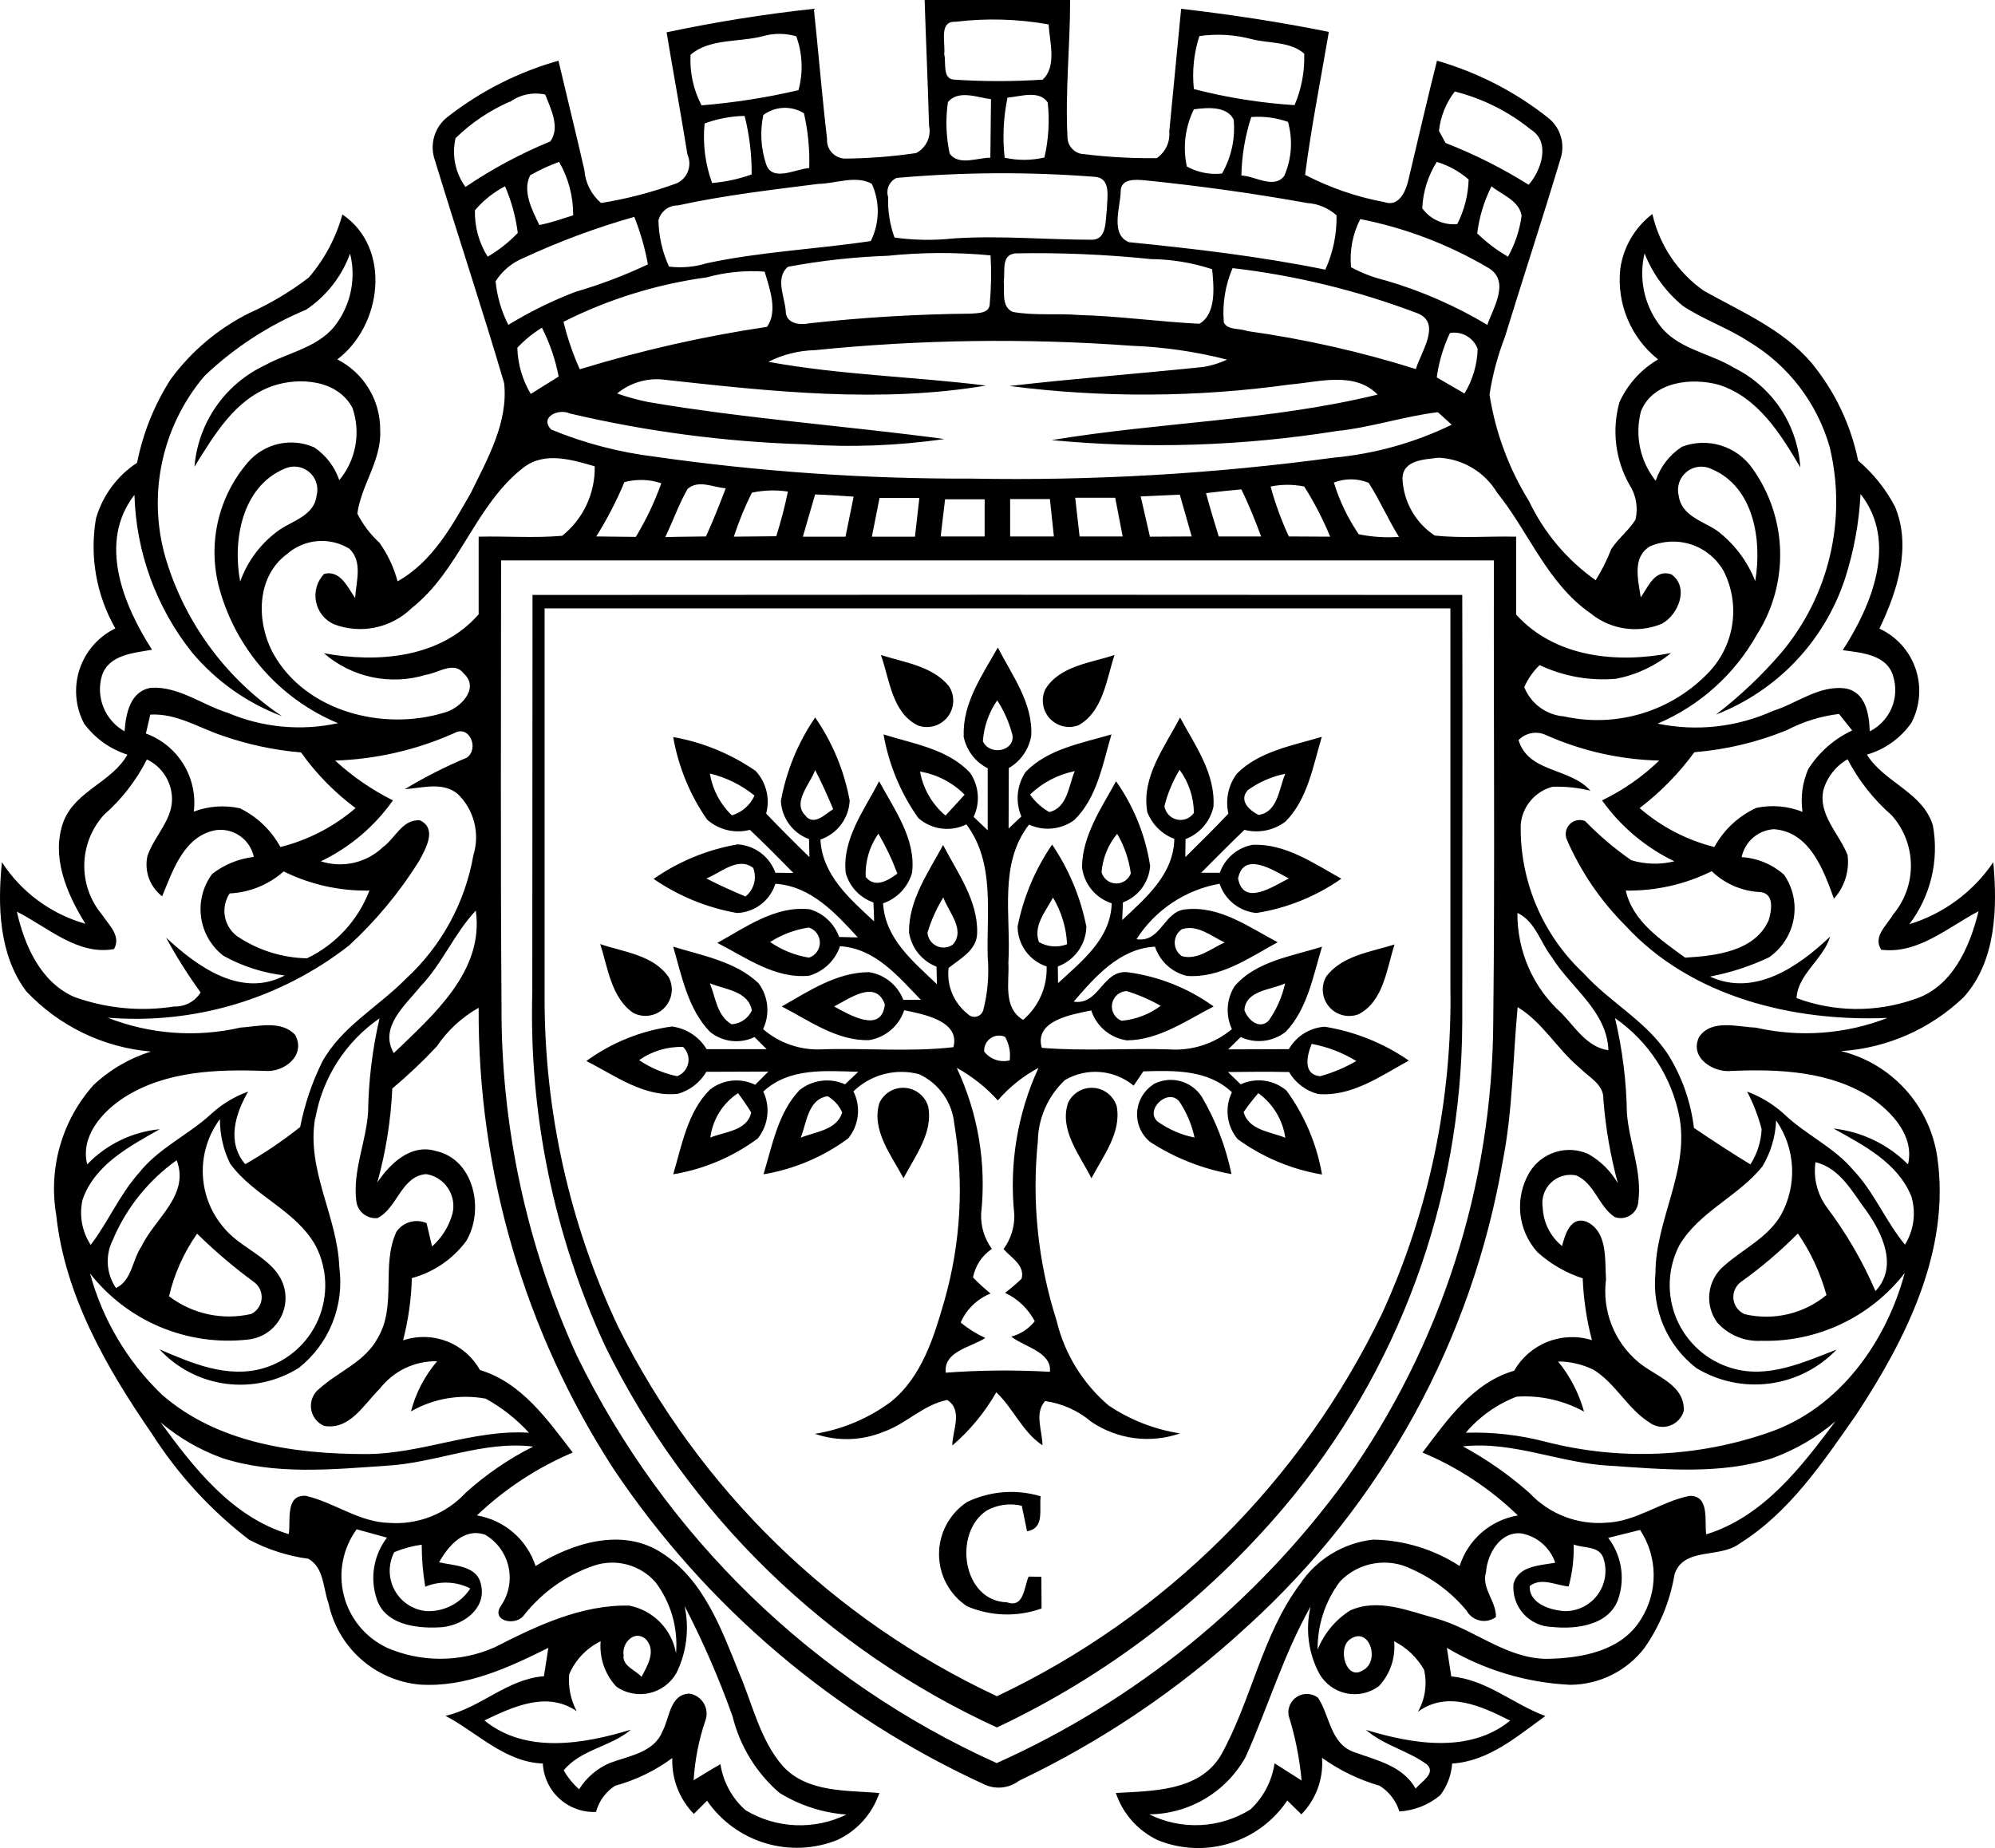 <?xml version="1.0" encoding="UTF-8"?> <svg xmlns="http://www.w3.org/2000/svg" width="1033" height="957" viewBox="0 0 1033 957" fill="none"> <path fill-rule="evenodd" clip-rule="evenodd" d="M478.655 0H554.112C554.112 23.691 551.494 47.495 552.746 71.186C552.804 73.483 553.75 75.668 555.384 77.282C557.019 78.896 559.214 79.814 561.51 79.842C573.93 81.368 586.44 82.052 598.953 81.892C601.162 80.382 602.93 78.308 604.07 75.885C605.211 73.462 605.683 70.778 605.441 68.111L611.586 4.556C637.194 7.517 662.801 11.39 688.067 16.515C683.856 41.231 678.962 65.833 675.776 90.549C688.703 97.249 702.547 102.008 716.861 104.672C724.6 107.405 728.129 98.522 729.381 92.713C734.274 72.211 738.941 51.709 744.062 31.436C764.959 37.423 784.484 47.444 801.537 60.935C804.677 63.386 806.984 66.746 808.146 70.558C809.306 74.37 809.263 78.447 808.024 82.234C798.805 112.986 788.676 143.739 779.23 174.491C775.501 184.12 772.83 194.126 771.263 204.332C774.336 223.931 781.302 242.714 791.749 259.573C799.557 275.931 811.431 290.01 826.233 300.462C829.433 295.339 832.138 289.924 834.314 284.288C837.956 278.821 843.305 274.721 846.833 269.14C847.571 266.046 847.667 262.832 847.12 259.699C846.571 256.565 845.39 253.577 843.647 250.917C836.384 237.952 834.543 222.638 838.525 208.319C842.749 199.022 849.747 191.264 858.556 186.109C851.588 180.587 846.137 173.384 842.712 165.175C839.289 156.968 838.004 148.024 838.98 139.183C840.564 127.906 846.536 117.712 855.597 110.822C859.228 126.924 868.722 141.096 882.228 150.573C901.69 161.507 923.2 170.505 937.996 187.931C950.041 202.565 958.325 219.927 962.124 238.502C969.98 245.165 976.473 253.287 981.244 262.42C989.893 283.263 982.382 306.271 973.163 325.519C977.54 327.543 981.461 330.439 984.684 334.029C987.907 337.619 990.366 341.828 991.91 346.4C993.453 350.972 994.051 355.812 993.665 360.622C993.279 365.433 991.918 370.115 989.666 374.382C984.083 382.301 975.977 388.085 966.676 390.783C975.667 405.248 995.47 410.145 1000.82 427.344C1002.47 436.264 1002.23 445.432 1000.14 454.258C998.041 463.084 994.125 471.374 988.641 478.598C1006.37 473.176 1021.72 461.841 1032.12 446.479C1034.28 470.169 1033.6 497.619 1016.87 516.298C999.655 532.83 977.165 542.753 953.36 544.317C966.147 547.477 977.705 554.374 986.562 564.13C995.42 573.887 1001.17 586.06 1003.1 599.102C1010.15 647.508 986.82 693.637 960.985 732.817C943.8 757.419 926.387 783.388 900.552 799.448C890.309 807.079 871.872 801.042 867.091 815.165C864.816 828.839 859.529 841.833 851.613 853.207C847.078 859.179 841.226 864.022 834.514 867.361C827.803 870.7 820.412 872.443 812.918 872.456C790.43 871.383 768.547 864.813 749.184 853.321L751.46 868.128C769.67 869.722 783.554 882.479 800.171 888.629C785.603 899.108 770.808 912.092 751.915 913.231C751.499 919.179 749.363 924.877 745.769 929.633C739.786 934.621 732.371 937.573 724.6 938.061C722.891 932.535 719.256 927.806 714.357 924.735C703.668 921.645 693.585 916.753 684.539 910.27C684.936 915.63 684.189 921.013 682.344 926.061C680.499 931.107 677.6 935.703 673.841 939.542L666.557 932.366C659.435 942.998 648.864 950.846 636.629 954.581C624.396 958.317 611.248 957.711 599.409 952.868C594.357 950.461 589.839 947.063 586.125 942.877C582.41 938.69 579.574 933.799 577.785 928.494C596.791 927.355 620.805 927.696 632.072 909.131C648.006 880.657 653.355 846.943 673.044 820.405C677.294 814.018 682.889 808.64 689.436 804.646C695.983 800.651 703.324 798.139 710.943 797.283C726.878 797.519 742.423 802.257 755.785 810.951C757.923 804.233 761.869 798.236 767.188 793.615C772.509 788.994 778.997 785.928 785.944 784.755C771.652 770.91 754.9 759.862 736.551 752.18C749.411 735.323 762.499 716.074 784.01 709.81C787.925 702.98 794.05 697.689 801.375 694.811C808.699 691.933 816.785 691.639 824.299 693.978C821.541 683.517 819.939 672.784 819.519 661.973C810.836 659.159 802.846 654.54 796.074 648.419C791.063 642.872 787.961 635.863 787.224 628.422C786.486 620.98 788.151 613.498 791.976 607.074C795.012 602.085 799.752 598.365 805.32 596.606C810.886 594.846 816.901 595.166 822.25 597.507C828.687 601.107 834.035 606.381 837.728 612.769C833.863 598.534 831.348 583.967 830.217 569.26C830.558 561.401 822.478 557.757 817.698 552.745C806.317 543.292 798.805 529.396 785.831 521.537C783.327 547.962 783.327 574.614 778.205 600.81C762.296 693.868 715.648 778.892 645.73 842.273C610.614 874.663 570.829 901.578 527.708 922.115C525.239 923.996 522.316 925.187 519.236 925.568C516.157 925.948 513.032 925.504 510.181 924.279C432.143 888.632 365.521 832.012 317.727 760.722C271.65 689.635 247.359 606.611 247.847 521.879C239.181 526.739 231.774 533.566 226.223 541.811C218.973 549.564 211.258 556.867 203.12 563.679C202.38 580.131 199.784 596.445 195.381 612.314C201.982 602.518 212.68 592.154 225.654 596.026C245.685 600.354 250.92 627.007 241.36 642.724C234.396 652.074 224.496 658.812 213.249 661.859C212.963 672.742 211.436 683.557 208.696 694.092C216.086 691.61 224.11 691.789 231.382 694.596C238.655 697.403 244.72 702.663 248.53 709.468C270.154 715.961 283.47 735.209 296.558 752.18C278.198 759.971 261.39 771.005 246.937 784.755C253.91 785.926 260.429 788.987 265.786 793.606C271.143 798.224 275.133 804.223 277.324 810.951C296.217 798.992 322.166 790.905 342.424 804.003C364.048 817.671 373.381 843.07 382.485 865.736C389.655 882.251 393.411 900.93 405.475 914.712C418.222 928.38 438.253 927.013 455.324 928.494C453.533 933.784 450.694 938.659 446.98 942.826C443.265 946.995 438.748 950.371 433.7 952.754C421.806 957.565 408.63 958.178 396.342 954.493C384.054 950.807 373.386 943.044 366.097 932.48L359.268 939.314C355.545 935.501 352.636 930.97 350.719 925.997C348.802 921.023 347.915 915.711 348.115 910.384C339.219 916.952 329.187 921.817 318.524 924.735C313.634 927.843 310.098 932.684 308.622 938.289C301.655 938.599 294.849 936.137 289.689 931.442C284.528 926.749 281.434 920.202 281.08 913.231C261.277 912.434 247.278 897.286 230.662 888.516C248.872 884.415 262.529 869.495 281.649 868.014L283.925 853.321C263.326 863.572 241.132 873.937 217.346 872.342C206.021 871.3 195.327 866.659 186.828 859.096C178.329 851.534 172.473 841.447 170.115 830.314C167.269 822.569 167.838 811.748 159.644 807.193C148.893 805.743 138.488 802.387 128.915 797.283C109.08 782.055 92.056 763.476 78.61 742.385C55.165 708.329 33.541 670.857 29.103 629.057C27.072 617.12 27.757 604.88 31.107 593.245C34.456 581.61 40.385 570.882 48.45 561.857C56.911 553.906 67.069 547.985 78.155 544.545C53.481 542.451 30.455 531.294 13.511 513.223C-0.602 494.316 -1.285 468.917 0.991 446.479C11.065 462.008 26.435 473.342 44.239 478.37C34.566 462.88 26.144 443.404 32.972 425.18C39.232 409.462 58.011 405.02 65.977 390.783C57.004 387.919 49.159 382.3 43.557 374.723C41.3 370.44 39.928 365.746 39.522 360.92C39.115 356.095 39.682 351.238 41.19 346.636C42.698 342.035 45.115 337.784 48.298 334.137C51.481 330.489 55.365 327.521 59.718 325.406C49.866 308.165 46.324 288.028 49.702 268.457C53.129 256.615 60.679 246.392 70.985 239.641C74.022 224.247 79.93 209.565 88.398 196.36C99.017 181.926 112.902 170.217 128.915 162.19C139.918 157.271 150.308 151.078 159.872 143.739C168.019 134.266 173.967 123.101 177.285 111.05C203.006 128.477 197.771 168.682 174.667 186.109C181.413 189.546 187.064 194.801 190.986 201.281C194.907 207.761 196.942 215.208 196.86 222.784C197.657 238.274 187.072 251.03 185.024 265.951C187.912 271.652 191.807 276.784 196.519 281.099C200.799 287.129 203.961 293.881 205.851 301.031C223.833 291.008 234.076 272.329 243.864 255.131C252.514 237.477 263.212 218.683 261.049 198.41C249.668 159.684 236.921 121.529 225.199 83.031C223.784 79.084 223.649 74.79 224.814 70.762C225.979 66.733 228.383 63.175 231.686 60.593C248.77 47.231 268.292 37.328 289.161 31.436C293.599 50.343 298.265 69.136 302.59 88.043C302.829 91.322 303.718 94.521 305.202 97.453C306.687 100.386 308.739 102.995 311.24 105.128C324.625 102.974 337.774 99.541 350.505 94.877C353.17 93.615 355.235 91.358 356.257 88.59C357.277 85.821 357.174 82.763 355.968 80.07C352.553 58.885 348.684 37.928 345.155 16.743C370.351 11.394 395.801 7.327 421.409 4.556C423.799 26.994 425.62 49.432 428.237 71.869C428.142 73.192 428.323 74.519 428.768 75.768C429.213 77.017 429.913 78.159 430.822 79.123C431.731 80.087 432.832 80.851 434.052 81.367C435.272 81.883 436.586 82.139 437.911 82.12C450.101 81.995 462.269 81.044 474.331 79.273C476.866 77.978 478.901 75.878 480.117 73.301C481.332 70.725 481.658 67.818 481.045 65.036C480.476 43.395 479.452 21.754 478.769 0H478.655ZM494.589 11.276C485.939 10.934 489.695 22.438 488.898 28.019C490.037 32.233 487.76 40.889 494.02 41.231C509.291 42.253 524.613 42.253 539.886 41.231C547.283 34.397 543.528 21.868 542.959 12.643C527.03 9.796 510.766 9.335 494.703 11.276H494.589ZM394.777 18.793C382.599 21.982 367.462 19.818 357.561 28.36C357.068 37.446 359.034 46.496 363.251 54.557C380.151 53.175 396.927 50.548 413.442 46.698C415.961 37.503 415.562 27.752 412.304 18.793C406.58 17.123 400.499 17.123 394.777 18.793ZM621.033 18.679C618.164 27.526 617.194 36.88 618.187 46.129C635.261 50.54 652.714 53.324 670.313 54.443C673.909 46.033 675.619 36.935 675.32 27.791C668.15 21.413 657.111 22.552 648.12 20.274C639.29 17.922 630.076 17.38 621.033 18.679ZM264.008 52.621C253.577 57.177 244.053 63.582 235.897 71.528C234.885 75.863 234.818 80.366 235.703 84.729C236.586 89.093 238.399 93.214 241.019 96.813C254.818 87.472 269.54 79.572 284.95 73.236C290.185 65.947 285.177 56.379 282.332 48.976C279.203 48.285 275.964 48.262 272.825 48.91C269.688 49.557 266.722 50.861 264.122 52.735L264.008 52.621ZM490.833 52.849C489.538 61.753 489.846 70.818 491.744 79.614C496.638 85.993 505.97 81.665 512.799 81.665L513.14 51.368C505.97 50.457 496.296 46.356 490.833 52.849ZM521.676 50.571C519.552 60.793 519.053 71.287 520.196 81.665C526.983 83.182 534.026 83.144 540.796 81.551C542.957 72.222 543.534 62.596 542.503 53.076C538.178 46.47 528.277 50.001 521.676 50.571ZM745.086 67.769L748.501 74.034C763.488 79.878 777.892 87.123 791.521 95.674C798.122 88.271 803.016 73.464 792.659 67.086C781.115 57.739 767.679 51.015 753.281 47.381C748.72 53.29 745.884 60.346 745.086 67.769ZM395.232 59.569C393.454 68.054 393.965 76.859 396.712 85.082C399.898 94.421 411.962 87.473 419.019 87.018C419.326 77.486 418.407 67.955 416.287 58.657C413.094 56.669 409.375 55.692 405.619 55.855C401.862 56.017 398.241 57.312 395.232 59.569ZM618.187 56.607C613.651 65.779 612.367 76.222 614.545 86.221C620.094 89.286 626.455 90.559 632.755 89.865C637.599 81.411 639.706 71.662 638.787 61.96C635.373 54.785 624.902 55.696 618.187 56.607ZM364.845 63.897C363.802 74.346 365.125 84.895 368.714 94.763C375.709 94.194 382.597 92.701 389.2 90.321C389.288 80.108 388.063 69.925 385.558 60.024C378.524 60.158 371.562 61.467 364.959 63.897H364.845ZM647.892 60.593C644.706 70.386 642.98 80.594 642.771 90.89C649.827 91.118 659.615 98.066 664.964 91.118C668.837 82.286 669.521 72.381 666.898 63.099C660.839 60.975 654.408 60.123 648.006 60.593H647.892ZM274.593 90.662C270.268 98.977 275.617 108.886 279.259 116.517C285.291 115.378 290.982 113.328 296.786 111.506C296.868 101.795 294.353 92.239 289.502 83.829C284.39 85.693 279.441 87.979 274.707 90.662H274.593ZM736.437 107.861C738.488 110.676 741.233 112.912 744.405 114.349C747.575 115.786 751.065 116.376 754.533 116.062C758.204 108.893 760.227 100.993 760.451 92.941C755.649 88.779 750.026 85.674 743.948 83.829C739.417 91.016 736.829 99.258 736.437 107.747V107.861ZM464.201 92.143C462.402 92.989 460.972 94.46 460.176 96.283C459.38 98.106 459.273 100.157 459.877 102.052C459.627 109.185 460.747 116.3 463.177 123.009C473.325 124.41 483.606 124.564 493.792 123.465C517.693 121.87 541.593 124.148 565.493 124.148C573.232 124.035 572.322 114.125 573.118 108.658C573.118 102.963 575.736 92.257 566.973 91.574C532.759 88.917 498.383 89.108 464.201 92.143ZM423.799 95.218C399.443 98.294 374.974 101.141 350.96 106.38C348.66 106.341 346.414 107.087 344.594 108.495C342.773 109.902 341.486 111.888 340.944 114.125C341.106 122.389 342.966 130.53 346.407 138.044C352.942 138.862 359.576 138.28 365.869 136.335C393.866 130.299 422.774 129.046 450.886 124.832C453.163 120.245 454.396 115.21 454.493 110.089C454.592 104.968 453.553 99.889 451.455 95.218C443.147 90.549 432.79 95.105 423.799 95.218ZM580.288 99.319C580.061 107.519 574.826 121.301 584.499 125.401C618.643 128.818 652.672 132.805 686.246 139.639C690.259 130.814 692.243 121.2 692.051 111.506C687.82 107.736 682.452 105.491 676.8 105.128C649.03 100.116 621.033 96.243 593.035 93.396C588.141 92.941 580.175 92.257 580.288 99.319ZM245.912 108.886C245.696 117.373 247.993 125.734 252.514 132.919C258.262 129.571 263.511 125.431 268.106 120.618C267.055 112.297 264.832 104.168 261.505 96.471C255.556 99.565 250.261 103.781 245.912 108.886ZM764.889 120.845C769.681 125.513 775.033 129.569 780.823 132.919C784.483 126.363 786.877 119.176 787.879 111.734C786.627 103.875 777.75 100.913 772.287 96.471C768.452 104.115 765.949 112.358 764.889 120.845ZM271.065 133.602C265.107 136.02 260.053 140.241 256.611 145.675C257.38 153.54 259.62 161.189 263.212 168.227C274.241 161.491 285.86 155.773 297.924 151.142C310.799 147.397 323.357 142.636 335.482 136.905C333.961 128.488 331.597 120.245 328.425 112.303C308.772 117.876 289.593 124.997 271.065 133.602ZM704.342 113.442C700.4 121.129 698.742 129.785 699.562 138.386C705.2 141.421 711.206 143.717 717.43 145.219C735.905 150.602 753.615 158.335 770.125 168.227C773.311 159.115 782.189 145.333 770.466 138.613C749.998 126.556 727.643 118.047 704.342 113.442ZM407.979 138.158C401.264 143.853 406.272 153.648 406.841 160.937C406.841 167.657 414.011 168.455 419.019 167.43C446.876 164.349 474.871 162.675 502.897 162.418C506.311 162.076 512.002 162.418 512.457 157.748C513.243 149.267 513.394 140.739 512.912 132.235C495.156 130.559 477.277 130.635 459.535 132.463C442.231 133.068 424.997 134.972 407.979 138.158ZM525.204 131.324C518.375 132.235 520.538 140.55 519.741 145.561C520.31 150.914 518.262 158.546 524.294 161.507C535.561 163.557 547.056 162.19 558.437 163.101C579.378 163.671 600.205 166.632 621.033 167.657C629.91 162.532 628.544 148.523 627.634 139.411C617.419 136.045 606.747 134.278 595.994 134.171C572.517 131.745 548.914 130.757 525.318 131.21L525.204 131.324ZM158.506 160.368C139.029 168.479 121.207 180.098 105.925 194.651C94.712 207.84 87.05 223.676 83.664 240.658C80.278 257.64 81.281 275.206 86.577 291.692C96.882 324.033 117.821 351.933 145.987 370.851C127.78 364.004 111.662 352.544 99.21 337.593C80.826 314.396 70.445 285.865 69.619 256.27C50.499 280.872 63.929 313.446 78.724 336.454C69.278 338.162 56.303 338.959 52.775 349.894C51.178 355.315 51.467 361.119 53.597 366.355C55.727 371.59 59.57 375.946 64.498 378.71C65.181 369.598 67.343 357.866 78.269 356.158C92.609 355.361 104.673 365.042 117.989 369.142C135.984 376.788 155.906 378.658 175.008 374.495C160.188 368.327 146.964 358.866 136.337 346.83C125.709 334.793 117.956 320.495 113.664 305.018C110.516 293.693 110.22 281.763 112.802 270.296C115.384 258.828 120.763 248.18 128.46 239.299C132.608 234.536 138.172 231.225 144.335 229.852C150.499 228.48 156.94 229.115 162.717 231.668C168.772 235.761 173.326 241.719 175.691 248.639C179.94 243.522 182.8 237.398 183.996 230.855C185.192 224.311 184.683 217.57 182.52 211.28C174.895 196.701 155.092 195.107 141.093 199.89C121.745 206.724 110.933 225.176 100.69 241.691C101.605 230.549 105.431 219.845 111.783 210.649C118.135 201.454 126.79 194.091 136.882 189.298C149.629 182.236 166.017 179.844 174.667 166.974C178.25 161.85 180.693 156.016 181.832 149.865C182.971 143.716 182.778 137.394 181.268 131.324C176.951 143.177 168.98 153.348 158.506 160.368ZM851.613 130.982C850.065 137.274 849.915 143.83 851.174 150.187C852.432 156.542 855.069 162.546 858.897 167.771C868.002 180.756 885.074 182.578 898.048 190.551C907.749 195.382 916.011 202.683 922.004 211.719C927.996 220.754 931.51 231.209 932.191 242.032C922.062 224.834 910.34 205.813 890.195 199.321C876.083 195.334 855.824 197.499 849.678 212.989C848.06 219.168 847.906 225.639 849.23 231.889C850.555 238.137 853.319 243.99 857.304 248.98C859.704 241.706 864.524 235.474 870.961 231.326C877.447 228.873 884.567 228.661 891.188 230.725C897.808 232.789 903.547 237.01 907.494 242.716C916.393 255.194 921.355 270.055 921.741 285.381C922.126 300.707 917.917 315.797 909.657 328.709C898.1 349.304 880.05 365.485 858.328 374.723C878.442 378.887 899.357 376.575 918.079 368.117C930.484 364.245 941.979 354.677 955.522 356.5C966.107 358.322 967.814 369.826 968.155 378.71C973.259 376.155 977.281 371.856 979.493 366.592C981.706 361.328 981.963 355.445 980.219 350.007C976.919 338.845 963.717 338.048 954.157 336.681C969.18 313.446 982.837 280.53 963.375 255.814C962.623 270.639 959.945 285.303 955.409 299.437C950.18 315.435 941.465 330.071 929.891 342.284C918.317 354.496 904.174 363.982 888.488 370.053C900.877 360.556 912.244 349.791 922.404 337.934C934.586 323.412 943.197 306.234 947.544 287.779C951.893 269.325 951.858 250.107 947.442 231.668C940.98 208.788 926.042 189.235 905.673 176.997C894.747 169.821 882.228 165.607 871.416 158.432C862.549 151.175 855.691 141.764 851.499 131.096L851.613 130.982ZM365.983 143.625C340.146 147.13 315.07 154.904 291.778 166.632C293.833 175.072 296.652 183.307 300.2 191.234C331.925 181.483 364.339 174.135 397.167 169.252C402.858 161.165 398.533 149.434 395.915 140.664C385.842 139.924 375.716 140.926 365.983 143.625ZM633.552 166.632C635.259 171.188 641.86 169.821 645.73 171.416C675.36 175.545 704.597 182.136 733.136 191.12C735.64 182.464 746.566 167.43 734.161 162.304C703.273 150.54 671.046 142.658 638.218 138.841C634.464 147.597 632.901 157.135 633.666 166.632H633.552ZM267.878 180.072C268.093 188.511 270.485 196.75 274.82 203.991L289.274 194.993C287.579 186.203 284.667 177.693 280.625 169.707C275.924 172.567 271.636 176.054 267.878 180.072ZM750.777 172.441C747.323 179.71 745.019 187.471 743.948 195.448L758.288 203.763C762.547 196.787 764.902 188.814 765.117 180.642C764.051 177.82 762.036 175.459 759.419 173.963C756.802 172.466 753.746 171.928 750.777 172.441ZM421.978 181.325C413.588 181.524 405.347 183.587 397.85 187.362C435.066 194.195 472.965 194.993 510.522 199.663C455.552 208.888 399.443 202.738 344.586 196.701C340.151 196.078 335.636 196.385 331.325 197.6C327.015 198.815 323.004 200.914 319.548 203.763C324.823 205.624 330.224 207.108 335.709 208.205C386.469 216.861 437.911 220.506 489.012 227.34C464.899 230.842 440.481 231.759 416.173 230.073C375.378 228.808 334.812 223.466 295.079 214.128C289.388 211.394 279.145 215.836 285.405 222.442C302.491 229.48 320.444 234.192 338.782 236.451C393.101 244.224 447.912 248.03 502.783 247.841C565.487 249.021 628.19 245.405 690.343 237.021C711.653 235.074 732.436 229.286 751.687 219.936L744.517 213.444C726.877 215.608 709.691 221.417 691.937 223.239C643.201 231.007 593.681 232.577 544.552 227.909C600.547 218.57 658.021 217.886 713.333 204.332C701.269 192.145 683.06 197.84 668.037 199.093C619.84 205.806 570.966 206.074 522.7 199.89C556.161 196.018 589.849 193.512 623.423 189.981C627.553 189.258 631.572 187.995 635.373 186.223C619.135 182.063 602.5 179.658 585.751 179.047C531.197 175.048 476.399 175.81 421.978 181.325ZM271.178 242.032C246.026 261.395 238.173 295.223 213.135 314.927C207.909 320.011 201.341 323.494 194.203 324.968C187.064 326.441 179.655 325.842 172.846 323.241C170.481 322.163 168.41 320.534 166.804 318.49C165.197 316.446 164.103 314.048 163.613 311.494C163.122 308.941 163.251 306.307 163.986 303.813C164.72 301.318 166.041 299.037 167.838 297.159C176.26 295.109 180.016 304.107 183.886 309.688C184.341 301.373 187.983 290.895 180.927 284.175C175.954 281.114 170.133 279.728 164.316 280.22C158.499 280.712 152.993 283.056 148.604 286.908C132.443 298.867 132.671 322.444 141.662 338.732C158.506 368.573 198.34 378.596 229.638 369.142C237.946 367.206 248.644 356.613 240.222 348.868C235.1 342.035 227.02 348.527 220.533 349.438C211.505 352.202 201.926 352.628 192.689 350.676C183.453 348.724 174.863 344.457 167.725 338.276C195.608 343.401 228.044 340.782 247.847 318.116V277.91C262.187 277.569 276.641 278.708 291.095 277.455C296.476 273.153 300.794 267.669 303.716 261.427C306.636 255.185 308.082 248.354 307.939 241.463C295.989 238.046 282.104 233.718 271.178 242.032ZM726.194 247.727C726.423 253.641 728.06 259.413 730.97 264.565C733.881 269.715 737.979 274.096 742.924 277.341C756.923 278.821 771.035 277.569 785.034 277.91V318.23C805.178 340.554 837.387 343.629 865.271 338.162C857.041 344.903 847.261 349.482 836.818 351.488C823.223 352.686 809.556 350.249 797.212 344.426C793.844 347.67 791.138 351.539 789.245 355.816C790.908 360.002 793.707 363.639 797.328 366.316C800.948 368.993 805.243 370.604 809.731 370.965C823.241 373.986 837.305 373.433 850.537 369.359C863.768 365.285 875.712 357.83 885.187 347.729C891.611 340.812 895.747 332.08 897.029 322.724C898.312 313.369 896.681 303.845 892.357 295.45C888.647 289.072 882.73 284.276 875.726 281.967C868.722 279.659 861.115 279.998 854.345 282.922C844.898 288.617 848.313 300.462 849.565 309.346C853.434 303.993 856.735 294.539 865.384 297.387C874.831 303.993 869.14 318.344 860.491 323.014C854.41 325.546 847.754 326.375 841.238 325.411C834.723 324.449 828.592 321.73 823.502 317.547C801.195 302.057 791.635 275.518 775.132 255.017C771.958 249.779 767.549 245.399 762.291 242.261C757.033 239.125 751.087 237.325 744.973 237.021C737.803 237.932 726.308 238.046 726.194 247.841V247.727ZM147.125 242.83C125.159 252.169 120.379 280.074 124.363 301.145C128.25 290.282 135.407 280.891 144.849 274.266C152.019 269.482 162.831 266.748 163.969 256.497C164.526 254.286 164.441 251.96 163.722 249.796C163.003 247.631 161.679 245.717 159.908 244.28C158.137 242.843 155.993 241.944 153.728 241.686C151.463 241.429 149.171 241.826 147.125 242.83ZM869.254 256.839C870.62 266.976 881.545 269.824 888.829 274.607C897.819 281.344 904.756 290.455 908.86 300.918C912.388 279.846 908.291 252.055 886.098 242.83C884.017 241.839 881.698 241.464 879.413 241.75C877.127 242.037 874.972 242.971 873.2 244.445C871.429 245.919 870.115 247.869 869.417 250.065C868.717 252.26 868.66 254.611 869.254 256.839ZM323.304 249.664C319.237 259.43 314.364 268.841 308.736 277.796L329.222 278.024C334.548 269.23 338.971 259.919 342.424 250.233C336.24 248.199 329.598 248.001 323.304 249.664ZM690.685 249.891C693.586 259.417 697.922 268.442 703.545 276.657C710.393 278.057 717.401 278.517 724.373 278.024C718.682 268.912 714.471 259.003 708.667 250.005C702.909 247.661 696.471 247.62 690.685 249.891ZM356.081 253.081C351.529 261.053 348.456 269.824 344.473 278.138C351.415 277.91 358.585 277.91 365.528 277.796C369.283 269.596 372.584 261.281 375.771 252.853C369.397 252.397 361.658 248.297 356.195 253.081H356.081ZM657.907 251.942C660.319 260.812 663.48 269.461 667.354 277.796L688.75 277.91C685.031 268.883 680.537 260.193 675.32 251.942C669.576 250.757 663.651 250.757 657.907 251.942ZM389.314 255.131C385.641 262.481 382.522 270.096 379.982 277.91L401.947 277.682C404.345 270.082 406.358 262.365 407.979 254.561C401.774 253.623 395.45 253.815 389.314 255.131ZM624.447 255.245C626.496 262.876 628.772 270.393 631.048 277.796H653.014C649.941 269.596 646.64 261.281 642.771 253.422C636.7 253.954 630.63 254.599 624.561 255.359L624.447 255.245ZM422.092 255.928L415.718 277.91H437.797L442.008 257.181C435.407 256.725 428.806 256.27 422.205 256.042L422.092 255.928ZM455.438 257.75L451.455 277.91H473.762L476.038 257.864H455.552L455.438 257.75ZM556.73 257.75L559.006 277.796H581.313L577.443 257.75H556.843H556.73ZM590.645 257.067L595.425 277.91L617.049 277.796L610.904 256.156L590.759 257.067H590.645ZM487.077 277.796H509.84V258.548H489.354L487.077 277.796ZM522.928 277.796H545.69L543.641 258.434H523.042V277.91L522.928 277.796ZM259.456 290.325C259.456 366.864 259.115 443.517 259.684 520.057C259.288 582.848 272.611 644.967 298.721 702.065C344.306 795.651 421.223 870.29 516.099 913.004C588.097 880.716 650.403 830.142 696.831 766.303C746.065 697.007 772.733 614.195 773.198 529.168C774.108 449.554 773.311 369.94 773.539 290.211H259.456V290.325ZM77.814 370.053L75.537 379.849C83.627 382.795 90.482 388.395 94.987 395.736C99.492 403.078 101.381 411.73 100.348 420.282C107.978 417.396 116.285 416.802 124.249 418.574C133.133 422.926 140.45 429.931 145.19 438.62C159.556 435.026 172.885 428.123 184.113 418.46C173.248 410.401 163.722 400.676 155.888 389.644C141.915 388.468 128.147 385.522 114.916 380.874C102.738 376.773 91.129 369.256 77.814 370.053ZM925.135 378.14C909.874 384.353 893.755 388.194 877.334 389.53C869.329 400.488 859.784 410.232 848.996 418.46C860.135 428.123 873.391 435.03 887.691 438.62C892.562 429.692 900.188 422.581 909.429 418.346C917.424 416.669 925.736 417.382 933.329 420.396C932.239 412.898 933.264 405.246 936.288 398.3C941.805 389.578 949.704 382.621 959.051 378.254L952.222 369.712C942.756 370.853 933.578 373.708 925.135 378.14ZM234.987 379.735C215.604 388.368 194.733 393.164 173.529 393.858C182.499 402.089 192.574 409.028 203.461 414.473C193.912 428.007 181.061 438.868 166.131 446.023C171.641 447.808 177.53 448.073 183.179 446.791C188.827 445.507 194.025 442.725 198.226 438.734C204.599 434.178 208.469 423.927 217.574 424.838C226.451 429.28 220.419 439.417 217.118 445.681C207.014 461.913 194.764 476.701 180.699 489.646C145.188 517.32 100.594 530.651 55.734 527.004C77.611 535.597 101.569 537.383 124.476 532.13C133.581 531.56 145.531 528.143 152.815 535.888C158.62 546.481 147.125 555.479 137.109 554.568C112.412 553.656 85.894 554.568 64.384 568.235C53.003 575.639 41.508 588.281 45.15 602.974C55.091 592.604 68.415 586.139 82.707 584.75C67.115 593.634 49.133 602.974 42.76 621.198C41.84 625.19 41.739 629.328 42.463 633.361C43.186 637.394 44.72 641.238 46.971 644.661C56.076 632.701 61.994 618.464 72.123 607.188C82.366 594.318 97.844 587.598 109.681 576.55C115.155 571.615 121.532 567.785 128.46 565.274C121.745 577.005 117.306 591.47 126.98 602.86C136.94 597.178 146.452 590.744 155.433 583.612C157.714 571.918 161.541 560.58 166.814 549.898C176.829 531.674 195.836 521.423 210.062 506.958C228.503 490.045 240.829 467.496 245.116 442.834C246.833 437.299 246.977 431.393 245.529 425.78C244.082 420.167 241.102 415.069 236.921 411.057C229.069 404.678 218.712 408.095 209.607 408.665C219.884 402.443 230.612 396.998 241.702 392.377C248.416 387.594 242.84 374.837 234.873 379.849L234.987 379.735ZM786.286 383.266C791.521 400.35 812.918 397.389 823.502 409.462C817.1 407.888 810.514 407.199 803.927 407.412C799.49 408.571 795.523 411.077 792.567 414.585C789.613 418.093 787.815 422.43 787.424 427.002C787.153 441.402 789.911 455.699 795.519 468.963C801.127 482.228 809.458 494.163 819.974 503.997C833.745 519.259 852.979 529.055 864.132 546.709C871.089 558.084 875.514 570.826 877.107 584.067C886.667 590.559 896.455 596.938 906.356 602.974C909.853 597.514 911.854 591.229 912.161 584.75C910.41 577.992 907.89 571.456 904.649 565.274C911.602 567.857 918.009 571.721 923.542 576.664C934.695 587.484 949.491 593.862 959.62 605.935C970.432 617.325 976.35 632.36 986.365 644.547C988.664 640.845 990.148 636.696 990.717 632.375C991.286 628.053 990.928 623.66 989.666 619.489C982.609 602.063 964.969 593.065 949.377 584.409C963.979 586.006 977.594 592.557 987.959 602.974C991.373 588.509 979.992 576.208 969.066 568.577C947.783 554.681 921.265 553.543 896.682 554.568C887.122 555.707 874.489 547.506 879.838 536.913C886.212 527.574 899.641 531.788 909.088 532.13C931.838 537.326 955.624 535.58 977.374 527.118C928.436 529.168 875.627 516.298 841.598 479.281C828.87 466.568 818.64 451.578 811.438 435.089C810.797 433.76 810.574 432.268 810.798 430.809C811.024 429.351 811.685 427.994 812.697 426.921C813.709 425.847 815.022 425.106 816.463 424.795C817.905 424.484 819.407 424.618 820.771 425.18C828.06 432.698 836.066 439.488 844.671 445.454C851.923 447.631 859.624 447.827 866.978 446.023C852.043 438.825 839.166 427.974 829.534 414.473C840.429 409.218 850.418 402.26 859.125 393.858C838.909 393.36 818.989 388.87 800.512 380.646C798.164 379.539 795.53 379.196 792.978 379.666C790.425 380.136 788.085 381.394 786.286 383.266ZM944.141 409.12C941.41 421.991 952.222 431.558 956.661 442.72C957.183 446.784 956.823 450.913 955.604 454.824C954.387 458.735 952.34 462.338 949.604 465.386C944.255 450.579 937.085 430.647 918.42 429.394C914.452 429.658 910.68 431.215 907.679 433.828C904.679 436.44 902.615 439.963 901.804 443.859C909.938 444.351 917.672 447.56 923.769 452.971C926.068 456.298 927.688 460.045 928.538 463.998C929.387 467.953 929.45 472.036 928.72 476.014C927.99 479.992 926.484 483.787 924.287 487.181C922.089 490.577 919.245 493.504 915.916 495.796C906.206 500.372 895.958 503.701 885.415 505.706C908.632 516.412 931.395 500.466 947.67 484.976C944.028 496.822 930.826 504.567 930.256 516.867C949.671 524.077 970.978 524.359 990.576 517.665C1010.72 511.628 1019.94 490.557 1024.49 471.878C1008.56 480.192 993.194 494.202 974.074 491.81C969.635 484.976 977.033 479.167 980.219 473.586C986.322 466.356 989.603 457.16 989.457 447.696C989.311 438.233 985.746 429.142 979.423 422.105C970.097 413.968 962.377 404.156 956.661 393.175C950.583 396.669 946.096 402.384 944.141 409.12ZM76.106 393.175C70.623 404.083 63.088 413.828 53.913 421.877C47.502 428.899 43.854 438.009 43.645 447.517C43.435 457.027 46.679 466.289 52.775 473.586C56.19 478.826 62.904 484.634 59.035 491.468C40.142 494.885 24.664 480.079 8.731 472.106C12.714 489.646 21.022 508.667 38.549 516.298C55.089 522.245 72.858 523.928 90.219 521.196C92.936 521.299 95.632 520.679 98.032 519.397C100.431 518.117 102.448 516.222 103.877 513.906C97.302 504.857 91.333 495.383 86.008 485.546C102.055 500.466 124.818 517.095 147.466 505.136C136.27 503.866 125.437 500.382 115.599 494.885C109.295 489.975 105.168 482.786 104.104 474.863C103.04 466.942 105.124 458.916 109.909 452.515C116.153 447.699 123.588 444.668 131.419 443.745C130.51 439.407 128.005 435.57 124.398 432.996C120.792 430.42 116.351 429.298 111.957 429.85C95.341 432.697 89.536 450.693 83.96 464.133C80.845 461.74 78.474 458.509 77.124 454.818C75.774 451.128 75.5 447.13 76.334 443.29C79.976 432.469 90.219 423.927 88.967 411.854C88.622 407.907 87.254 404.119 84.998 400.864C82.743 397.608 79.678 394.997 76.106 393.289V393.175ZM118.9 462.652C116.629 466.102 115.743 470.282 116.417 474.357C117.092 478.433 119.28 482.102 122.542 484.634C133.297 491.963 145.951 495.999 158.961 496.252C173.821 489.127 185.389 476.572 191.283 461.172C175.908 461.476 160.685 458.078 146.897 451.262C139.133 458.138 129.255 462.157 118.9 462.652ZM841.825 461.172C845.354 477.117 860.149 486.799 872.554 495.91C887.919 494.999 908.632 492.835 915.802 476.548C917.282 471.65 918.875 462.88 911.705 461.969C902.204 461.606 893.169 457.753 886.326 451.149C872.502 457.992 857.245 461.428 841.825 461.172ZM217.687 510.831C210.062 520.398 196.063 531.902 203.916 545.342C224.175 525.752 250.806 502.972 246.368 471.536C235.214 483.382 229.069 498.986 217.687 510.831ZM785.717 472.789C785.627 482.548 787.611 492.214 791.535 501.148C795.459 510.081 801.234 518.081 808.479 524.613C815.649 531.902 821.681 542.267 832.835 543.861C832.038 523.36 813.373 511.628 803.471 495.569C797.553 488.051 795.049 477.231 785.831 472.789H785.717ZM163.172 579.056C158.506 605.822 174.781 629.968 175.691 656.278C177.022 666.028 175.79 675.955 172.119 685.083C168.446 694.211 162.46 702.223 154.75 708.329C143.493 715.4 130.123 718.314 116.948 716.566C103.773 714.819 91.622 708.522 82.594 698.762C99.324 705.938 117.648 713.91 136.313 708.557C142.622 706.7 148.446 703.473 153.367 699.106C158.288 694.738 162.186 689.339 164.785 683.291C167.382 677.243 168.615 670.698 168.395 664.119C168.175 657.54 166.509 651.09 163.514 645.23C153.271 626.665 131.305 619.375 119.127 602.519C115.617 595.361 113.825 587.483 113.892 579.511C107.688 587.845 104.56 598.072 105.036 608.454C105.514 618.834 109.567 628.731 116.51 636.46C126.184 647.85 144.735 652.406 147.58 668.693C148.061 671.668 147.918 674.713 147.155 677.628C146.394 680.545 145.033 683.27 143.157 685.628C141.283 687.988 138.936 689.929 136.267 691.328C133.599 692.727 130.668 693.551 127.663 693.751C112.361 695.363 96.9 693.065 82.728 687.068C68.555 681.073 56.135 671.576 46.63 659.467C53.085 683.273 65.868 704.883 83.618 721.997C112.299 747.282 152.474 752.977 189.462 752.977C218.143 752.977 245.23 740.107 273.91 741.929C267.445 734.863 259.873 728.899 251.489 724.275C238.215 721.824 224.504 724.165 212.794 730.881C215.297 721.315 219.927 712.439 226.337 704.912C220.644 704.788 215.003 706.001 209.864 708.454C204.724 710.907 200.232 714.531 196.746 719.036C188.552 727.009 181.268 740.676 167.838 738.398C166.022 737.624 164.44 736.386 163.252 734.808C162.065 733.23 161.311 731.367 161.07 729.406C160.828 727.445 161.104 725.455 161.873 723.635C162.642 721.815 163.874 720.229 165.448 719.036C175.35 710.152 189.121 705.14 195.608 692.839C205.623 675.983 197.202 655.253 205.282 637.827C206.962 635.391 209.436 633.616 212.281 632.805C215.126 631.995 218.163 632.2 220.874 633.385L223.719 645.458C228.842 640.922 232.523 634.982 234.304 628.373C234.833 626.131 234.894 623.804 234.485 621.537C234.074 619.269 233.2 617.112 231.918 615.199C230.637 613.284 228.974 611.657 227.034 610.415C225.094 609.174 222.919 608.347 220.647 607.986C207.672 609.125 205.851 625.526 195.494 630.765C194.168 630.906 192.829 630.781 191.552 630.398C190.276 630.015 189.089 629.38 188.061 628.53C187.033 627.682 186.185 626.637 185.564 625.456C184.945 624.275 184.569 622.983 184.455 621.653C182.634 606.049 189.576 591.357 190.6 575.866C190.842 559.528 192.827 543.263 196.519 527.346C187.835 533.335 180.426 540.99 174.72 549.866C169.016 558.743 165.13 568.665 163.286 579.056H163.172ZM836.249 527.232C840.063 543.287 842.124 559.708 842.395 576.208C843.533 591.698 850.361 606.619 848.313 622.223C848.225 623.647 847.806 625.029 847.088 626.26C846.369 627.492 845.372 628.537 844.177 629.313C842.981 630.089 841.621 630.573 840.204 630.725C838.787 630.879 837.355 630.698 836.021 630.196C827.713 624.615 825.551 612.655 816.104 608.669C813.792 608.195 811.4 608.291 809.133 608.947C806.866 609.604 804.793 610.801 803.091 612.438C801.39 614.073 800.11 616.099 799.363 618.339C798.616 620.579 798.425 622.968 798.805 625.298C798.959 629.143 799.931 632.91 801.658 636.348C803.386 639.786 805.827 642.814 808.82 645.23C810.414 639.307 813.145 629.74 821.34 632.587C832.607 637.599 830.9 652.406 831.583 662.543C830.565 670.457 831.542 678.501 834.423 685.941C837.306 693.38 842.002 699.981 848.085 705.14C856.735 712.658 872.327 716.644 871.872 730.539C871.377 732.336 870.45 733.983 869.172 735.337C867.894 736.691 866.303 737.71 864.539 738.306C862.776 738.902 860.892 739.056 859.055 738.755C857.218 738.453 855.484 737.705 854.003 736.576C842.622 729.4 836.59 716.302 824.982 709.241C819.301 706.496 813.079 705.056 806.772 705.026C812.993 712.661 817.566 721.503 820.202 730.995C809.535 725.121 797.409 722.433 785.262 723.25C775.076 727.181 766.038 733.602 758.971 741.929C773.052 741.494 787.121 743.106 800.74 746.713C838.981 756.473 879.254 754.689 916.485 741.588C952.45 729.059 976.691 694.89 986.251 659.24C977.502 670.505 966.225 679.552 953.334 685.646C940.443 691.74 926.298 694.712 912.047 694.32C907.769 694.571 903.488 693.85 899.528 692.213C895.567 690.576 892.026 688.065 889.171 684.867C885.94 680.458 884.497 674.989 885.129 669.559C885.763 664.129 888.427 659.14 892.585 655.595C902.373 646.825 915.347 641.016 922.176 629.171C926.363 621.585 928.347 612.98 927.905 604.325C927.462 595.671 924.61 587.312 919.672 580.195C919.336 588.645 916.87 596.874 912.502 604.113C899.983 619.603 879.952 627.348 869.595 644.775C866.554 650.638 864.846 657.101 864.59 663.702C864.333 670.302 865.537 676.879 868.112 682.96C870.689 689.042 874.576 694.479 879.495 698.884C884.414 703.289 890.243 706.554 896.569 708.443C915.347 714.138 933.785 705.482 950.97 698.876C941.762 708.504 929.547 714.699 916.345 716.438C903.143 718.178 889.742 715.357 878.359 708.443C870.941 702.72 865.104 695.197 861.4 686.588C857.696 677.978 856.247 668.565 857.19 659.24C857.19 631.904 874.489 606.847 869.709 579.056C865.837 558.035 853.808 539.402 836.249 527.232ZM58.921 641.13C56.679 645.116 55.597 649.65 55.798 654.22C56 658.79 57.476 663.211 60.059 666.985C68.367 663.112 68.481 652.292 73.261 645.458C80.09 630.993 98.413 618.92 91.471 600.81C77.131 611.037 65.84 624.975 58.807 641.13H58.921ZM940.044 601.835C938.862 610.183 941.03 618.66 946.076 625.412C956.106 638.754 964.511 653.246 971.114 668.579C982.837 656.05 974.87 638.966 966.562 627.234C959.278 617.553 952.905 604.91 940.044 601.835ZM87.601 671.313C93.579 675.85 100.479 679.019 107.815 680.593C115.15 682.168 122.742 682.11 130.053 680.425C131.51 679.716 132.766 678.653 133.706 677.332C134.647 676.012 135.24 674.477 135.433 672.866C135.625 671.257 135.41 669.624 134.808 668.119C134.207 666.613 133.236 665.283 131.988 664.251C121.41 656.52 111.406 648.031 102.055 638.852C95.147 648.669 90.201 659.73 87.488 671.427L87.601 671.313ZM901.349 663.909C899.995 664.933 898.936 666.295 898.276 667.858C897.614 669.421 897.375 671.13 897.584 672.815C897.791 674.5 898.437 676.1 899.458 677.455C900.478 678.811 901.837 679.874 903.397 680.538C910.739 682.264 918.381 682.266 925.726 680.548C933.07 678.829 939.918 675.435 945.735 670.629C942.614 659.248 937.613 648.468 930.939 638.738C921.819 647.967 911.918 656.389 901.349 663.909ZM83.163 736.576C100.462 760.267 120.265 785.666 149.515 794.436C150.653 787.716 147.466 773.821 158.392 774.618C173.187 778.035 185.934 788.286 201.64 788.627C208.97 789.144 216.322 788.012 223.156 785.312C229.99 782.611 236.133 778.412 241.132 773.023C251.65 763.514 263.403 755.468 276.072 749.105C250.123 745.916 225.654 757.647 200.047 759.014C171.822 760.95 142.459 763.911 115.03 755.027C103.404 750.804 92.616 744.558 83.163 736.576ZM917.623 755.141C890.423 763.798 861.401 760.836 833.404 759.014C807.796 757.647 783.327 746.143 757.492 748.991C769.864 755.705 781.433 763.806 791.976 773.137C797.046 778.547 803.272 782.741 810.191 785.404C817.108 788.067 824.538 789.13 831.924 788.513C847.402 787.83 860.035 777.579 874.831 774.618C885.415 774.39 882.456 787.716 883.48 794.55C913.071 785.438 932.646 759.697 950.401 736.007C940.72 744.315 929.615 750.798 917.623 755.141ZM832.721 796.372C836.035 800.703 838.261 805.768 839.211 811.139C840.162 816.511 839.81 822.032 838.184 827.239C833.859 841.59 816.332 843.868 803.699 842.501C800.897 842.448 798.136 841.821 795.586 840.658C793.036 839.495 790.752 837.821 788.875 835.739C786.997 833.658 785.567 831.212 784.671 828.555C783.775 825.898 783.434 823.085 783.668 820.291C786.172 810.723 797.326 810.723 805.292 809.243C803.99 805.42 801.706 802.008 798.67 799.35C795.633 796.69 791.951 794.878 787.993 794.094C776.84 792.728 770.125 804.687 769.442 814.14C766.938 822.569 774.905 829.289 774.563 837.375C773.371 838.255 772.003 838.866 770.554 839.172C769.104 839.477 767.606 839.467 766.16 839.143C764.714 838.82 763.355 838.189 762.174 837.295C760.993 836.4 760.017 835.263 759.313 833.959C751.685 824.809 742.069 817.524 731.202 812.66C725.131 809.556 718.224 808.489 711.502 809.617C704.779 810.745 698.597 814.008 693.872 818.924C686.203 829.084 682.121 841.502 682.263 854.232C685.607 845.87 691.501 838.775 699.107 833.959C713.561 827.466 729.267 834.186 743.493 838.059C763.182 843.526 779.571 858.788 800.74 859.016C818.608 858.788 839.549 855.144 849.678 838.514C854.059 831.581 856.348 823.529 856.267 815.326C856.186 807.123 853.74 799.117 849.223 792.272L832.721 796.372ZM199.933 853.093C208.776 856.981 218.328 858.988 227.987 858.988C237.645 858.988 247.199 856.981 256.042 853.093C277.666 842.045 300.997 830.883 325.808 831.453C331.874 832.629 337.44 835.624 341.77 840.037C346.099 844.451 348.986 850.076 350.049 856.169C351.151 843.021 347.384 829.928 339.465 819.38C335.595 814.956 330.507 811.775 324.838 810.234C319.168 808.694 313.17 808.865 307.598 810.723C293.213 815.634 280.562 824.614 271.178 836.578C266.854 842.273 253.879 839.426 259.456 831.453C261.439 828.542 262.803 825.254 263.464 821.794C264.127 818.334 264.072 814.775 263.304 811.337C262.536 807.899 261.071 804.656 259 801.807C256.927 798.959 254.294 796.566 251.262 794.778C240.336 790.905 232.141 800.473 227.361 809.015C235.1 810.837 246.937 810.609 248.985 820.291C252.4 833.503 238.515 842.615 226.906 842.729C214.842 843.298 198.909 841.02 194.925 827.58C193.231 822.307 192.843 816.701 193.794 811.245C194.745 805.788 197.009 800.646 200.388 796.258L184.682 791.93C181.133 796.79 178.697 802.374 177.548 808.283C176.397 814.19 176.561 820.281 178.028 826.119C179.494 831.957 182.227 837.401 186.033 842.062C189.838 846.724 194.623 850.491 200.047 853.093H199.933ZM204.144 803.776C202.562 806.822 201.754 810.21 201.787 813.643C201.821 817.075 202.697 820.447 204.337 823.462C205.979 826.475 208.334 829.04 211.198 830.931C214.061 832.821 217.345 833.978 220.76 834.3C225.248 834.504 229.709 833.528 233.703 831.47C237.697 829.412 241.082 826.343 243.522 822.569C239.928 820.745 235.983 819.72 231.956 819.563C227.929 819.406 223.916 820.12 220.191 821.658C218.986 814.468 218.377 807.193 218.37 799.903C213.481 800.577 208.7 801.879 204.144 803.776ZM814.852 799.903C815.029 807.205 814.147 814.495 812.235 821.544C805.634 820.974 798.122 816.646 792.09 821.316C791.635 830.314 802.675 833.845 810.072 834.3C813.438 834.364 816.768 833.611 819.778 832.105C822.79 830.6 825.39 828.385 827.359 825.654C829.328 822.922 830.606 819.753 831.084 816.419C831.562 813.086 831.225 809.685 830.103 806.509C827.713 800.359 819.86 801.839 814.852 799.789V799.903ZM354.488 831.681C357.021 843.368 355.538 855.568 350.277 866.305C348.8 868.917 346.797 871.193 344.393 872.989C341.99 874.784 339.241 876.06 336.319 876.734C333.397 877.409 330.367 877.469 327.42 876.908C324.475 876.348 321.677 875.182 319.207 873.481C316.263 870.347 314.012 866.628 312.601 862.566C311.189 858.503 310.648 854.189 311.012 849.904C303.719 853.467 297.945 859.529 294.737 866.989C294.147 873.607 295.491 880.256 298.607 886.124C283.242 875.531 265.602 883.846 250.806 890.907C272.317 908.448 302.363 903.094 326.718 895.691C316.248 904.575 300.655 905.942 291.892 916.762C294.002 920.435 296.693 923.744 299.859 926.557C303.669 920.452 309.274 915.678 315.906 912.89C325.694 909.245 338.668 907.536 342.993 896.602C346.749 889.768 346.749 877.467 356.878 877.012C358.436 877.233 359.924 877.802 361.231 878.678C362.539 879.554 363.633 880.713 364.432 882.071C365.229 883.428 365.712 884.947 365.843 886.517C365.973 888.086 365.748 889.665 365.186 891.135C361.833 901.076 359.805 911.416 359.154 921.888C363.707 919.154 368.373 916.193 373.039 913.573C374.452 922.782 379.041 931.203 386.014 937.378C393.839 942.088 402.72 944.764 411.843 945.161C420.967 945.56 430.046 943.667 438.253 939.656C425.943 938.751 414.034 934.882 403.54 928.38C391.556 917.997 383.086 904.148 379.299 888.743C372.322 869.185 364.033 850.121 354.488 831.681ZM644.933 909.928C639.964 918.819 632.738 926.24 623.985 931.439C615.232 936.64 605.262 939.433 595.084 939.542C603.3 943.623 612.423 945.534 621.585 945.095C630.748 944.657 639.646 941.882 647.437 937.036C654.203 930.717 658.618 922.282 659.956 913.117L673.955 922.001C672.917 910.594 670.667 899.33 667.24 888.402C666.909 886.503 667.158 884.547 667.956 882.793C668.754 881.038 670.063 879.565 671.711 878.569C673.361 877.571 675.271 877.095 677.195 877.204C679.118 877.312 680.964 877.999 682.491 879.176C688.636 888.516 688.864 903.094 701.155 907.309C712.992 911.637 726.308 914.37 733.022 926.216C735.64 922.799 743.834 918.357 738.827 913.687C729.039 906.511 716.634 903.892 707.301 895.805C731.315 903.094 760.792 908.22 781.961 891.021C767.28 883.618 749.411 875.189 734.161 886.465C737.957 879.844 739.097 872.027 737.347 864.597C733.71 858.309 728.335 853.207 721.869 849.904C722.28 854.113 721.792 858.361 720.438 862.367C719.084 866.373 716.895 870.045 714.016 873.139C711.631 874.921 708.896 876.176 705.99 876.822C703.086 877.467 700.077 877.49 697.162 876.888C694.247 876.285 691.494 875.071 689.082 873.325C686.671 871.58 684.657 869.342 683.173 866.761C677.46 856.088 675.842 843.693 678.621 831.908C664.622 856.738 656.542 884.073 644.933 909.928ZM322.849 857.535C322.507 862.889 329.108 864.825 332.181 868.356C335.254 862.547 339.92 854.916 334.457 848.879C328.425 843.526 321.597 851.157 322.962 857.421L322.849 857.535ZM698.879 848.993C692.392 853.777 697.058 870.634 705.708 864.939C714.813 860.383 709.122 841.59 698.879 848.993ZM275.731 308.093C436.204 307.942 596.677 307.942 757.15 308.093C757.378 381.785 757.15 455.591 757.15 529.51C756.813 621.496 724.092 710.419 664.736 780.654C623.934 828.809 573.287 867.648 516.213 894.552C427.807 854.096 356.11 784.276 313.288 696.94C286.78 639.617 273.886 576.933 275.617 513.792L275.731 308.093ZM281.991 314.927V517.095C281.965 575.904 294.988 633.984 320.117 687.144C362.031 771.219 431.146 838.62 516.213 878.379C603.468 837.073 673.9 767.029 715.723 679.969C739.974 626.979 752.031 569.218 751.005 510.945V315.041H281.877L281.991 314.927ZM499.028 380.988C498.345 364.131 508.702 349.438 516.668 335.315C524.066 349.78 534.878 364.017 533.967 380.988C533.384 384.461 532.041 387.763 530.034 390.659C528.027 393.553 525.406 395.967 522.359 397.731L522.245 429.052L528.846 422.788C527.262 419.051 526.64 414.977 527.039 410.937C527.436 406.897 528.84 403.022 531.122 399.667C542.731 387.708 560.258 384.86 575.508 380.304C570.956 395.68 568.111 413.221 556.161 424.724C552.823 427.141 548.903 428.626 544.803 429.026C540.703 429.427 536.57 428.728 532.829 427.002C516.896 447.504 523.611 474.498 522.131 498.53C522.7 508.667 519.172 521.765 529.756 528.143C533.739 524.747 536.904 520.493 539.013 515.7C541.122 510.907 542.12 505.7 541.934 500.466C537.571 499.03 533.771 496.253 531.073 492.532C528.377 488.811 526.92 484.334 526.911 479.737C529.942 464.55 536.021 450.135 544.78 437.367C553.499 450.227 559.536 464.715 562.534 479.965C562.397 484.47 560.914 488.832 558.277 492.487C555.64 496.14 551.969 498.921 547.739 500.466L547.852 509.122C560.144 497.733 575.167 486.115 575.622 467.778C571.53 466.451 567.905 463.973 565.18 460.641C562.455 457.308 560.747 453.262 560.258 448.984C560.485 432.583 570.273 418.46 577.898 404.564C587.09 417.618 593.129 432.629 595.539 448.415C595.24 452.587 593.751 456.586 591.25 459.937C588.748 463.289 585.339 465.852 581.427 467.322L581.085 476.434C593.377 464.93 607.717 452.743 608.058 434.406C604.882 433.201 601.994 431.341 599.583 428.946C597.171 426.552 595.29 423.679 594.06 420.51C590.873 402.286 603.164 386.796 611.017 371.534C618.757 385.885 629.455 400.692 628.317 417.777C627.478 421.545 625.719 425.048 623.196 427.97C620.674 430.892 617.467 433.142 613.863 434.52L613.749 443.859C621.26 436.456 628.772 429.052 636.056 421.307C635.236 417.738 635.209 414.032 635.976 410.45C636.743 406.869 638.285 403.498 640.494 400.578C652.103 388.96 669.288 386.113 684.425 381.557C679.873 396.705 677.141 413.79 665.647 425.408C662.654 427.689 659.187 429.264 655.5 430.014C651.815 430.763 648.007 430.669 644.364 429.736C636.739 437.025 629.341 444.542 621.943 451.946H631.617C632.917 448.232 635.185 444.933 638.186 442.39C641.187 439.846 644.813 438.152 648.689 437.481C665.646 436.797 680.328 447.162 694.554 455.021C681.418 464.227 666.352 470.305 650.51 472.789C646.217 472.372 642.138 470.721 638.764 468.032C635.391 465.344 632.869 461.734 631.503 457.641C622.738 459.185 614.388 462.534 606.983 467.474C599.578 472.414 593.278 478.839 588.483 486.343C601.343 488.393 602.595 471.308 614.432 470.853C631.845 469.144 646.868 480.192 661.549 487.937C646.982 495.91 631.959 506.617 614.545 505.364C610.732 504.456 607.215 502.588 604.326 499.937C601.438 497.285 599.274 493.939 598.043 490.215C579.606 491.241 567.086 505.819 555.933 518.69C569.135 520.74 570.728 502.402 583.589 503.428C599.779 505.529 615.191 511.635 628.43 521.196C614.204 528.485 599.978 538.622 583.475 538.736C579.262 538.137 575.301 536.368 572.043 533.63C568.783 530.892 566.357 527.294 565.038 523.246C555.25 525.296 535.333 528.371 539.43 542.608C561.282 544.431 583.361 542.722 605.213 543.406C617.046 544.284 628.758 540.526 637.877 532.927C636.229 529.406 635.491 525.528 635.73 521.648C635.968 517.767 637.176 514.009 639.242 510.717C650.51 497.619 668.947 495.227 684.539 490.215C679.987 505.25 677.028 522.335 665.874 534.18C662.618 536.79 658.698 538.441 654.557 538.943C650.414 539.447 646.214 538.783 642.429 537.027L635.942 543.406L667.354 543.292C669.253 539.978 671.939 537.185 675.176 535.158C678.412 533.132 682.097 531.935 685.905 531.674C701.556 534.205 716.448 540.197 729.494 549.214C714.927 557.187 699.904 568.008 682.491 566.527C679.358 565.717 676.418 564.292 673.839 562.338C671.261 560.382 669.095 557.936 667.467 555.137C656.883 554.909 646.299 555.023 635.828 555.137L642.429 561.515C646.268 559.733 650.536 559.086 654.73 559.651C658.925 560.216 662.87 561.97 666.102 564.705C675.513 577.593 681.822 592.483 684.539 608.213C668.75 605.563 653.791 599.286 640.836 589.876C638.052 586.551 636.291 582.49 635.766 578.184C635.241 573.879 635.974 569.513 637.877 565.616C625.357 553.77 607.944 554.34 592.011 554.795L587.003 562.199C582.095 558.135 576.062 555.672 569.713 555.143C563.365 554.613 557.006 556.043 551.494 559.237C547.114 563.325 543.605 568.258 541.18 573.739C538.753 579.22 537.461 585.135 537.382 591.129C534.202 622.332 537.494 653.857 547.056 683.728C551.139 700.915 560.587 716.354 574.029 727.806C585.152 735.279 597.778 740.217 611.017 742.271C603.413 744.919 595.296 745.753 587.313 744.705C579.329 743.657 571.701 740.756 565.038 736.234C558.244 730.472 549.957 726.759 541.138 725.528C535.447 731.906 539.772 740.904 539.772 748.421C529.415 741.588 524.749 729.4 515.872 720.972C509.924 731.401 502.223 740.725 493.109 748.535C493.109 740.676 498.8 730.426 490.492 724.958C478.2 727.35 469.323 737.259 457.714 741.36C446.341 746.096 433.629 746.501 421.978 742.499C436.242 740.182 449.745 734.48 461.356 725.87C477.404 712.885 483.663 692.156 489.126 673.135C497.507 643.507 499.218 612.387 494.134 582.017C493.61 576.508 491.654 571.232 488.459 566.716C485.263 562.2 480.942 558.6 475.924 556.276C469.968 554.684 463.702 554.666 457.737 556.223C451.772 557.78 446.314 560.859 441.895 565.16C443.852 569.05 444.636 573.426 444.15 577.754C443.666 582.082 441.932 586.175 439.163 589.534C426.222 599.09 411.209 605.451 395.346 608.099C399.898 593.065 402.858 576.208 414.011 564.477C417.285 561.862 421.216 560.201 425.374 559.678C429.53 559.155 433.75 559.791 437.57 561.515L444.398 555.023C427.441 554.568 408.662 552.745 395.232 565.274C397.068 569.181 397.775 573.524 397.272 577.811C396.769 582.099 395.076 586.159 392.387 589.534C379.457 599.11 364.438 605.472 348.57 608.099C353.122 592.951 355.967 575.866 367.576 564.249C370.854 561.669 374.792 560.065 378.938 559.622C383.085 559.179 387.272 559.914 391.021 561.743L397.85 554.909L365.755 555.023C362.492 560.555 357.24 564.63 351.074 566.413C333.547 568.349 318.524 556.959 303.615 549.442C316.669 539.911 331.879 533.768 347.887 531.56C351.576 532.027 355.111 533.326 358.224 535.358C361.339 537.39 363.952 540.103 365.869 543.292H396.939L390.68 537.027C386.968 538.822 382.822 539.519 378.728 539.035C374.636 538.55 370.766 536.905 367.576 534.294C356.195 522.448 353.008 505.478 348.57 490.215C363.707 494.885 380.778 497.847 392.728 509.122C395.257 512.495 396.818 516.495 397.239 520.691C397.66 524.887 396.927 529.118 395.118 532.927C403.474 540.131 414.259 543.878 425.278 543.406C448.04 542.608 471.03 544.886 493.678 542.267C497.32 528.599 477.973 525.182 468.185 523.132C466.86 527.136 464.461 530.699 461.249 533.43C458.038 536.163 454.137 537.959 449.975 538.622C433.245 539.078 419.019 528.485 404.792 521.196C418.791 513.223 433.359 503.428 450.089 503.428C454.028 504.062 457.731 505.723 460.827 508.241C463.924 510.76 466.304 514.05 467.73 517.779H476.834C465.112 505.706 453.276 491.127 434.952 489.988C433.716 493.626 431.623 496.911 428.85 499.568C426.076 502.225 422.704 504.174 419.019 505.25C401.492 507.072 386.355 495.91 371.446 488.279C386.241 480.079 401.492 468.917 419.246 470.853C422.741 471.867 425.946 473.696 428.598 476.19C431.25 478.686 433.271 481.774 434.497 485.204L444.171 485.432C432.562 472.789 419.929 458.894 401.492 457.641C400.15 461.92 397.512 465.676 393.944 468.389C390.376 471.103 386.053 472.641 381.575 472.789C366.099 470.064 351.389 464.043 338.441 455.135C351.447 446.056 366.289 439.951 381.916 437.253C386.258 437.513 390.429 439.044 393.91 441.655C397.39 444.268 400.027 447.847 401.492 451.946L410.824 452.06C403.427 444.542 396.029 437.025 388.29 429.736C384.435 430.736 380.395 430.771 376.524 429.837C372.653 428.903 369.072 427.031 366.097 424.383C357.229 411.585 351.249 397.012 348.57 381.671C363.891 384.376 378.449 390.359 391.249 399.211C393.958 402.128 395.881 405.686 396.837 409.552C397.793 413.418 397.75 417.463 396.712 421.307C403.996 428.939 411.507 436.456 419.132 443.859L418.905 434.52C414.812 433.027 411.249 430.365 408.658 426.861C406.068 423.356 404.565 419.167 404.337 414.815C407.137 399.295 413.187 384.546 422.092 371.534C431.039 384.45 437.132 399.128 439.96 414.587C439.745 419.078 438.188 423.402 435.488 426.997C432.79 430.591 429.074 433.292 424.823 434.747C425.733 453.199 440.074 465.5 452.593 477.117C452.593 473.814 452.365 470.511 452.251 467.322C448.805 466.128 445.7 464.117 443.202 461.459C440.705 458.8 438.889 455.575 437.911 452.06C435.976 434.519 447.585 419.371 455.21 404.564C463.063 419.143 474.331 434.406 472.282 451.832C471.263 455.513 469.363 458.889 466.745 461.668C464.126 464.447 460.87 466.544 457.259 467.778C458.283 486.229 472.965 497.96 485.143 509.692L484.915 500.58C481.195 499.128 477.921 496.721 475.424 493.603C472.927 490.484 471.294 486.762 470.689 482.812C470.461 466.183 480.704 451.718 488.329 437.595C495.727 451.832 506.311 466.183 505.97 482.926C505.97 492.038 497.207 496.366 491.175 501.263C490.656 505.748 491.293 510.29 493.026 514.456C494.76 518.624 497.531 522.276 501.076 525.068C501.66 525.684 502.399 526.133 503.214 526.369C504.03 526.605 504.893 526.618 505.716 526.41C506.538 526.201 507.291 525.777 507.896 525.181C508.5 524.585 508.936 523.838 509.157 523.018C511.435 514.059 512.205 504.782 511.433 495.569C510.75 472.447 515.303 446.82 500.393 426.888C496.38 428.878 491.867 429.628 487.428 429.039C482.988 428.451 478.825 426.552 475.469 423.585C466.343 410.67 460.201 395.887 457.487 380.304C472.965 385.202 490.833 387.821 502.328 400.236C504.587 403.545 505.945 407.388 506.264 411.383C506.583 415.379 505.854 419.389 504.149 423.016L511.433 429.964V397.844C508.218 396.21 505.419 393.861 503.25 390.98C501.08 388.098 499.597 384.759 498.914 381.215L499.028 380.988ZM516.441 362.536C512.057 368.824 509.461 376.186 508.929 383.835C512.23 391.352 525.204 389.302 524.294 380.874C522.668 374.397 519.977 368.239 516.327 362.65L516.441 362.536ZM476.379 399.553C477.985 408.456 482.656 416.516 489.581 422.332L499.483 411.512C493.221 405.205 485.14 401.022 476.379 399.553ZM533.285 411.398C535.899 415.148 539.321 418.262 543.3 420.51C552.746 418.346 553.315 406.842 556.502 399.325C547.811 401.071 539.797 405.259 533.398 411.398H533.285ZM367.576 400.578C368.934 408.832 372.928 416.425 378.957 422.219C381.533 421.455 383.914 420.143 385.937 418.374C387.96 416.606 389.578 414.42 390.68 411.968C383.944 406.528 376.095 402.64 367.69 400.578H367.576ZM417.311 422.788C421.978 427.572 427.441 421.421 431.424 419.029C428.579 412.196 425.506 405.362 422.092 398.756C419.588 405.931 409.686 415.84 417.425 422.674L417.311 422.788ZM602.937 417.435C603.189 419.103 603.938 420.657 605.084 421.895C606.23 423.134 607.721 423.999 609.365 424.379C611.007 424.76 612.727 424.638 614.3 424.03C615.873 423.42 617.227 422.353 618.187 420.966C618.132 412.93 615.542 405.118 610.79 398.642C607.253 404.48 604.606 410.815 602.937 417.435ZM645.843 409.462C641.519 414.701 646.982 419.713 651.648 421.991C661.777 420.624 662.232 408.095 665.533 400.692C658.421 402.117 651.702 405.07 645.843 409.348V409.462ZM454.869 431.672C450.226 438.203 447.902 446.103 448.268 454.11C453.048 460.146 459.877 455.932 464.657 452.401C461.994 445.26 458.719 438.362 454.869 431.786V431.672ZM570.387 451.718C570.848 453.335 571.807 454.766 573.13 455.804C574.452 456.842 576.069 457.436 577.748 457.498C579.428 457.562 581.084 457.092 582.48 456.155C583.877 455.219 584.942 453.866 585.524 452.288C584.556 445.052 582.157 438.082 578.467 431.786C573.767 437.427 570.943 444.394 570.387 451.718ZM365.755 454.907C372.356 458.324 379.185 461.399 386.014 464.247C388.162 462.521 389.706 460.157 390.423 457.495C391.138 454.833 390.989 452.012 389.997 449.44C382.144 443.403 373.267 451.946 365.755 454.907ZM641.063 454.907C643.909 469.714 659.501 458.78 667.354 454.907C659.615 450.807 643.909 440.442 641.063 454.907ZM480.249 482.926C480.348 484.412 480.844 485.844 481.685 487.072C482.527 488.301 483.682 489.28 485.032 489.909C486.381 490.538 487.874 490.792 489.355 490.645C490.835 490.499 492.25 489.957 493.451 489.076C500.052 481.445 490.947 471.992 488.443 464.702C484.942 470.401 482.188 476.525 480.249 482.926ZM537.951 487.824C540.137 489.096 542.583 489.859 545.105 490.056C547.627 490.253 550.16 489.879 552.519 488.963C552.124 480.435 549.621 472.138 545.235 464.816C541.479 471.878 534.878 479.395 537.951 487.824ZM398.76 487.824C404.792 491.981 411.673 494.743 418.905 495.91C420.548 495.365 421.978 494.311 422.986 492.902C423.994 491.493 424.532 489.801 424.519 488.067C424.505 486.334 423.944 484.649 422.915 483.254C421.887 481.86 420.442 480.828 418.791 480.306C411.66 481.374 404.833 483.935 398.76 487.824ZM612.269 480.99C611.075 481.727 610.085 482.749 609.388 483.967C608.689 485.183 608.305 486.556 608.272 487.959C608.238 489.361 608.554 490.751 609.193 492C609.831 493.25 610.772 494.319 611.928 495.113C620.008 497.391 627.178 491.127 634.121 488.051C627.292 484.862 620.236 478.712 612.269 481.104V480.99ZM367.576 509.236C370.535 516.412 371.218 526.093 378.843 530.421C381.072 530.279 383.222 529.537 385.064 528.274C386.908 527.012 388.375 525.274 389.314 523.246C387.493 513.109 375.315 512.425 367.69 509.236H367.576ZM644.364 523.132C646.071 528.029 651.989 533.383 656.883 528.599C660.993 522.781 663.895 516.197 665.419 509.236C658.249 512.653 644.933 512.767 644.364 523.132ZM431.879 521.196C439.505 525.296 456.576 535.661 458.17 520.057C453.389 506.958 439.732 517.209 431.879 521.196ZM580.744 528.599C588.082 527.942 595.094 525.261 601.002 520.854C595.418 517.67 589.503 515.111 583.361 513.223C581.537 513.297 579.793 513.995 578.423 515.202C577.052 516.408 576.137 518.049 575.83 519.85C575.523 521.651 575.844 523.502 576.739 525.095C577.633 526.688 579.047 527.925 580.744 528.599ZM509.612 544.545C511.13 546.507 513.189 547.983 515.534 548.793C517.879 549.602 520.409 549.709 522.814 549.101C523.359 544.886 522.52 540.609 520.424 536.913C519.205 536.382 517.87 536.174 516.546 536.309C515.224 536.444 513.958 536.918 512.873 537.685C511.786 538.451 510.915 539.485 510.344 540.687C509.772 541.888 509.521 543.218 509.612 544.545ZM330.929 548.987C336.891 553.011 343.578 555.834 350.618 557.301C352.065 556.759 353.351 555.858 354.354 554.683C355.356 553.506 356.044 552.095 356.351 550.58C356.658 549.064 356.575 547.496 356.11 546.022C355.645 544.548 354.812 543.217 353.691 542.153C345.564 541.906 337.577 544.303 330.929 548.987ZM679.19 540.558C676.8 546.253 674.296 556.504 683.629 557.301C690.159 555.487 696.431 552.845 702.294 549.442C695.192 545.108 687.364 542.099 679.19 540.558ZM495.386 552.973C506.464 576.5 510.835 602.632 508.019 628.487C507.758 635.019 509.725 641.445 513.595 646.711C508.502 650.155 504.983 655.48 503.808 661.518C506.678 664.464 509.718 667.24 512.912 669.832C505.981 672.617 500.422 678.017 497.434 684.867C501.32 688.066 505.605 690.746 510.181 692.839C502.897 697.737 488.557 699.559 489.695 710.835C507.648 709.508 525.668 709.356 543.641 710.38C544.666 700.129 530.439 697.509 523.611 692.156C528.425 690.888 532.699 688.09 535.788 684.183C532.405 677.74 527.009 672.58 520.424 669.49C523.383 667.212 526.228 664.821 528.96 662.201C530.895 655.253 523.497 651.267 519.627 646.825C523.424 641.651 525.386 635.359 525.204 628.943C522.482 602.954 526.806 576.712 537.723 552.973C529.731 557.253 522.596 562.968 516.668 569.83C510.559 563.065 503.366 557.369 495.386 552.973ZM367.804 589.079C375.201 586.003 386.924 585.662 388.973 576.094C386.924 572.677 384.534 569.26 382.144 566.071C378.243 568.65 374.942 572.041 372.468 576.011C369.994 579.98 368.402 584.438 367.804 589.079ZM414.466 589.192C422.205 586.003 433.245 585.32 436.09 576.094C434.541 572.56 431.911 569.609 428.579 567.666C418.336 569.147 417.653 581.561 414.58 589.306L414.466 589.192ZM643.909 575.753C646.413 585.32 657.907 586.003 665.533 589.192C664.868 584.596 663.286 580.18 660.881 576.208C658.476 572.237 655.298 568.789 651.534 566.071C648.867 569.169 646.36 572.401 644.022 575.753H643.909ZM456.121 339.187C468.299 343.06 482.753 344.882 491.288 355.247C492.874 357.627 493.673 360.445 493.574 363.304C493.475 366.163 492.481 368.918 490.734 371.182C488.987 373.446 486.574 375.105 483.836 375.924C481.097 376.744 478.171 376.682 475.469 375.748C461.811 369.256 460.673 351.83 456.121 339.187ZM541.251 356.955C548.649 344.768 564.81 343.287 577.102 339.187C572.891 351.716 571.297 368.231 558.551 375.521C556.005 376.51 553.222 376.713 550.56 376.104C547.898 375.494 545.479 374.1 543.618 372.101C541.756 370.102 540.534 367.591 540.113 364.892C539.691 362.192 540.087 359.427 541.251 356.955ZM310.671 488.849C323.076 493.063 338.668 494.544 346.407 506.275C347.7 508.86 348.141 511.79 347.665 514.641C347.189 517.493 345.822 520.12 343.761 522.145C341.699 524.171 339.048 525.49 336.191 525.912C333.333 526.336 330.415 525.84 327.856 524.499C316.475 516.64 314.768 501.15 310.785 488.849H310.671ZM686.701 505.706C694.896 494.771 709.919 492.949 722.097 489.076C717.999 501.605 716.52 518.348 703.545 525.182C700.918 526.208 698.037 526.395 695.299 525.717C692.56 525.039 690.1 523.528 688.254 521.394C686.408 519.259 685.267 516.606 684.99 513.797C684.711 510.987 685.31 508.161 686.701 505.706ZM597.132 561.515C601.333 559.241 606.233 558.622 610.867 559.782C615.5 560.941 619.533 563.794 622.171 567.78C629.51 580.236 634.74 593.821 637.649 607.986C622.648 605.296 608.333 599.644 595.539 591.357C593.296 589.52 591.518 587.181 590.348 584.528C589.178 581.876 588.649 578.984 588.804 576.089C588.96 573.193 589.794 570.375 591.242 567.863C592.688 565.35 594.706 563.215 597.132 561.629V561.515ZM599.522 580.878C605.226 584.892 611.697 587.683 618.529 589.079C617.102 582.361 614.398 575.98 610.562 570.285C604.53 563.224 592.466 575.069 599.522 580.878ZM455.324 571.197C456.47 568.698 458.348 566.607 460.71 565.201C463.071 563.796 465.804 563.142 468.546 563.327C471.287 563.513 473.907 564.528 476.058 566.239C478.209 567.949 479.79 570.274 480.59 572.905C483.322 586.573 473.762 598.646 467.843 610.15C461.584 598.304 451.113 585.32 455.324 571.197ZM553.201 570.741C554.422 568.328 556.335 566.334 558.696 565.019C561.058 563.703 563.759 563.125 566.451 563.357C569.143 563.589 571.705 564.624 573.806 566.325C575.907 568.027 577.451 570.318 578.24 572.905C580.744 586.573 571.184 598.646 565.152 610.15C559.12 598.076 548.08 584.864 553.201 570.627V570.741ZM500.735 777.807C512.625 772.077 526.23 771.02 538.861 774.846C537.951 781.566 541.138 791.361 531.805 792.955L529.074 779.743C522.903 778.283 516.411 779.177 510.864 782.249C493.337 793.867 498.345 829.175 521.448 829.744C530.212 832.82 530.212 821.999 532.602 816.418L539.203 816.532L539.317 832.933C526.772 837.439 512.991 837.033 500.735 831.794C496.273 828.847 492.613 824.838 490.08 820.127C487.547 815.416 486.222 810.151 486.222 804.801C486.222 799.451 487.547 794.185 490.08 789.475C492.613 784.764 496.273 780.755 500.735 777.807Z" fill="black"></path> </svg> 